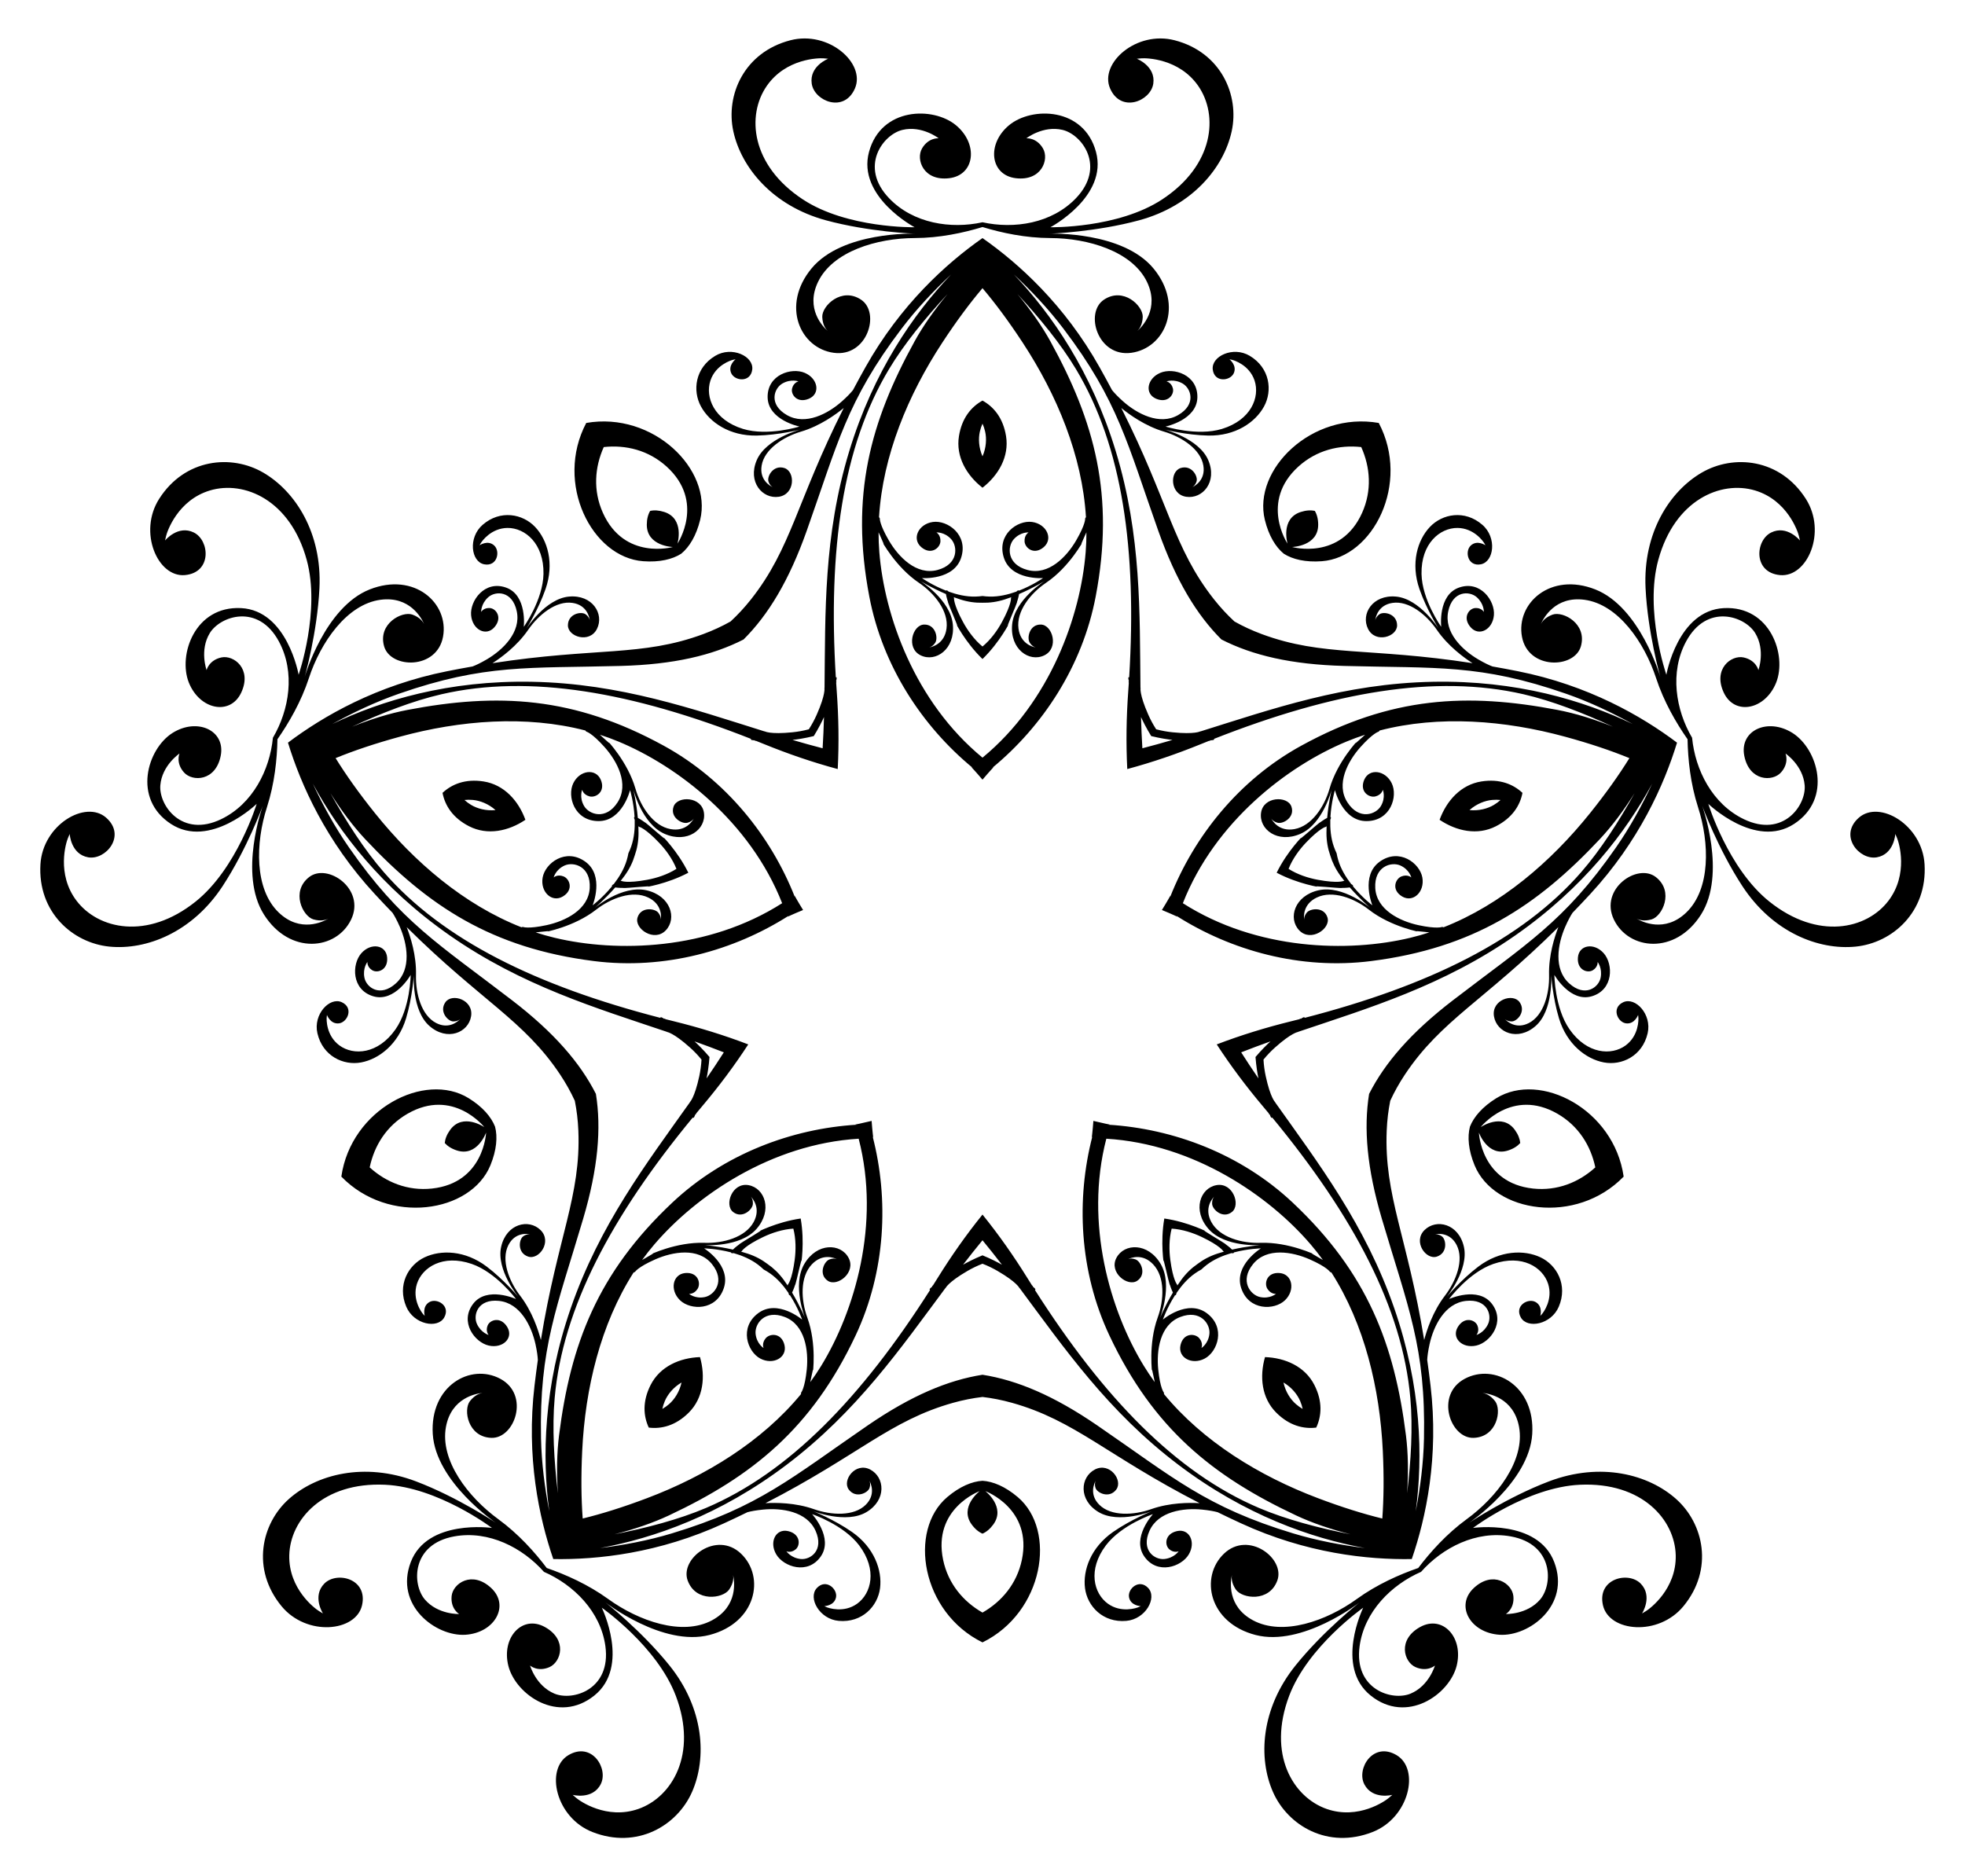 <?xml version="1.0" encoding="utf-8"?>

<!DOCTYPE svg PUBLIC "-//W3C//DTD SVG 1.1//EN" "http://www.w3.org/Graphics/SVG/1.1/DTD/svg11.dtd">
<svg version="1.1" id="Layer_1" xmlns="http://www.w3.org/2000/svg" xmlns:xlink="http://www.w3.org/1999/xlink" x="0px" y="0px"
	 viewBox="0 0 1747.017 1668.386" enable-background="new 0 0 1747.017 1668.386" xml:space="preserve">
<g>
	<path d="M1263.41,1397.621c19.064-21.522,49.136-37.066,79.743-31.531c38.261,6.93,37.689,42.677,26.071,56.179
		c-11.616,13.485-30.382,12.842-30.382,12.842s7.761-4.62,6.647-15.941c-1.113-11.292-18.142-22.938-35.056-7.298
		c-16.938,15.648-3.363,39.993,22.815,41.682c26.207,1.652,63.236-26.097,48.565-64.615
		c-14.671-38.512-72.182-30.382-72.182-30.382s47.939-36.231,95.007-38.391c55.266-2.537,84.479,31.069,85.196,62.776
		c0.653,29.894-22.905,47.424-26.44,49.544c-3.526,2.139-3.526,2.139-3.526,2.139s9.83-15.25-1.168-26.537
		c-11.022-11.279-38.947-4.441-33.558,19.256c5.415,23.678,49.273,27.922,71.589,0.773
		c27.063-32.912,17.96-73.438-6.556-95.278c-24.503-21.85-66.953-33.144-113.012-15.675
		c-37.181,14.117-70.908,36.797-70.908,36.797s53.327-36.073,55.999-78.896c2.651-42.832-33.609-63.356-60.097-49.075
		c-26.461,14.251-12.794,53.281,8.08,52.483c20.863-0.805,25.015-24.883,18.983-32.651
		c-4.461-5.697-9.072-6.999-11.207-7.292c5.492,0.519,27.767,4.22,32.527,30.219
		c5.423,29.715-19.565,62.343-46.588,82.062c-17.812,13.002-32.31,29.185-43.036,43.378
		c-16.813,5.815-36.684,14.603-54.554,27.525c-27.104,19.607-65.857,33.289-92.442,18.949
		c-23.255-12.561-19.892-34.889-18.689-40.273c-0.382,2.122-0.568,6.909,3.472,12.912
		c5.524,8.137,29.706,11.629,36.919-7.965c7.209-19.606-25.688-44.665-47.418-23.903
		c-21.768,20.779-13.452,61.606,28.102,72.321c41.553,10.691,92.34-28.878,92.34-28.878
		s-31.992,25.068-56.908,56.067c-30.847,38.407-33.224,82.269-20.015,112.325
		c13.195,30.065,48.924,51.246,88.589,35.678c32.716-12.834,42.233-55.857,21.387-68.324
		c-20.872-12.448-36.004,11.997-28.683,25.965c7.336,13.947,24.877,9.311,24.877,9.311s0,0-3.124,2.693
		c-3.108,2.707-27.06,19.696-55.289,9.837c-29.934-10.48-52.868-48.648-33.377-100.425
		c16.599-44.096,65.871-78.493,65.871-78.493s-25.503,52.184,6.59,78.038
		c32.099,25.855,69.933-0.786,76.46-26.221c6.483-25.418-12.476-45.852-32.592-34.579
		c-20.101,11.254-14.287,31.048-3.892,35.596c10.422,4.558,17.215-1.395,17.215-1.395s-5.188,18.046-21.602,24.927
		c-16.431,6.878-50.606-3.625-45.373-42.155C1212.975,1432.898,1237.051,1409.101,1263.41,1397.621z
		 M483.606,1397.621c26.36,11.48,50.435,35.277,54.63,66.097c5.233,38.53-28.942,49.033-45.373,42.155
		c-16.414-6.881-21.602-24.927-21.602-24.927s6.792,5.953,17.215,1.395c10.395-4.548,16.209-24.342-3.892-35.596
		c-20.116-11.274-39.075,9.161-32.592,34.579c6.527,25.435,44.361,52.076,76.46,26.221
		c32.093-25.854,6.59-78.038,6.59-78.038s49.272,34.397,65.871,78.493c19.491,51.777-3.443,89.945-33.377,100.425
		c-28.229,9.859-52.181-7.13-55.289-9.837c-3.124-2.693-3.124-2.693-3.124-2.693s17.541,4.636,24.877-9.311
		c7.321-13.968-7.812-38.413-28.683-25.965c-20.846,12.467-11.329,55.49,21.387,68.324
		c39.664,15.568,75.394-5.613,88.589-35.678c13.209-30.055,10.832-73.918-20.015-112.325
		c-24.916-30.999-56.907-56.067-56.907-56.067s50.786,39.569,92.339,28.878
		c41.555-10.715,49.87-51.542,28.102-72.321c-21.73-20.762-54.627,4.297-47.418,23.903
		c7.213,19.593,31.395,16.101,36.919,7.965c4.039-6.003,3.853-10.791,3.472-12.912
		c1.204,5.384,4.566,27.712-18.689,40.273c-26.585,14.34-65.338,0.658-92.442-18.949
		c-17.87-12.922-37.74-21.71-54.554-27.525c-10.726-14.194-25.224-30.376-43.036-43.378
		c-27.023-19.719-52.01-52.346-46.588-82.062c4.76-25.999,27.034-29.7,32.527-30.219
		c-2.135,0.293-6.746,1.595-11.207,7.292c-6.032,7.768-1.88,31.845,18.983,32.651
		c20.874,0.798,34.541-38.233,8.08-52.483c-26.488-14.281-62.748,6.243-60.097,49.075
		c2.673,42.823,55.999,78.896,55.999,78.896s-33.727-22.679-70.908-36.797
		c-46.059-17.469-88.509-6.175-113.012,15.675c-24.516,21.84-33.619,62.366-6.556,95.278
		c22.316,27.149,66.174,22.905,71.589-0.773c5.389-23.697-22.536-30.534-33.558-19.256
		c-10.997,11.287-1.168,26.537-1.168,26.537s0,0-3.526-2.139c-3.535-2.119-27.094-19.65-26.441-49.544
		c0.717-31.707,29.93-65.313,85.196-62.776c47.068,2.16,95.007,38.391,95.007,38.391s-57.511-8.13-72.182,30.382
		c-14.671,38.518,22.358,66.267,48.565,64.615c26.177-1.689,39.753-26.034,22.815-41.682
		c-16.914-15.64-33.943-3.994-35.056,7.298c-1.114,11.321,6.646,15.941,6.646,15.941s-18.766,0.643-30.382-12.842
		c-11.619-13.501-12.19-49.249,26.07-56.179C434.47,1360.555,464.543,1376.099,483.606,1397.621z M242.634,655.983
		c-2.773,28.617-17.965,58.868-45.98,72.382c-35.027,16.883-55.576-12.373-54.112-30.126
		c1.472-17.737,17.032-28.247,17.032-28.247s-3.563,8.299,3.993,16.803c7.538,8.481,28.16,7.893,32.651-14.701
		c4.506-22.616-20.787-34.332-42.958-20.311c-22.173,14.068-35.819,58.282-1.31,80.82
		c34.506,22.533,76.255-17.848,76.255-17.848s-17.488,57.489-54.297,86.903
		c-43.219,34.537-86.607,24.52-105.824-0.71c-18.099-23.801-9.344-51.83-7.73-55.623
		c1.596-3.803,1.596-3.803,1.596-3.803s1.011,18.115,16.543,20.782c15.546,2.646,34.119-19.3,15.831-35.303
		c-18.298-15.973-56.275,6.373-58.371,41.454c-2.549,42.534,28.636,69.969,61.307,73.228
		c32.666,3.275,73.647-12.54,100.642-53.745c21.782-33.276,35.737-71.448,35.737-71.448s-21.939,60.528,1.07,96.744
		c23.031,36.21,64.43,31.502,77.465,4.378c13.031-27.082-20.968-50.625-37.386-37.711
		c-16.405,12.915-5.612,34.834,3.834,37.573c6.958,1.986,11.453,0.33,13.353-0.688
		c-4.748,2.808-24.944,12.906-44.077-5.329c-21.853-20.853-20.816-61.937-10.545-93.773
		c6.768-20.988,8.985-42.602,9.32-60.389c10.184-14.587,21.095-33.377,27.956-54.334
		c10.403-31.794,33.712-65.641,63.649-69.666c26.197-3.507,36.601,16.533,38.791,21.596
		c-0.938-1.941-3.602-5.923-10.398-8.406c-9.252-3.336-30.868,8.053-25.187,28.144
		c5.692,20.099,47.035,21.036,52.412-8.534c5.397-29.605-25.328-57.748-65.244-41.991
		c-39.901,15.775-57.73,77.639-57.73,77.639s11.147-39.085,13.084-78.808
		c2.381-49.203-21.478-86.085-49.83-102.637c-28.347-16.567-69.702-12.702-92.641,23.207
		c-18.924,29.613-1.335,70.013,22.857,67.846c24.202-2.198,22.076-30.869,7.944-37.866
		c-14.133-6.971-25.599,7.09-25.599,7.09s0,0,0.944-4.014c0.923-4.017,10.316-31.84,38.948-40.456
		c30.377-9.116,71.365,8.283,86.031,61.627c12.49,45.431-7.153,102.221-7.153,102.221
		s-10.04-57.208-51.201-59.26c-41.166-2.05-56.115,41.741-46.445,66.155c9.695,24.375,37.044,29.762,46.692,8.818
		c9.647-20.919-6.691-33.516-17.774-31.085c-11.111,2.439-13.107,11.247-13.107,11.247s-6.41-17.649,2.825-32.864
		c9.25-15.222,43.072-26.812,61.485,7.434C262.701,597.798,257.211,631.202,242.634,655.983z M873.508,197.626
		c-28.073,6.206-61.539,1.105-83.048-21.363c-26.881-28.095-5.406-56.68,11.93-60.773
		c17.324-4.081,32.128,7.469,32.128,7.469s-8.994-0.824-14.747,8.99c-5.736,9.789,1.195,29.221,24.072,26.51
		c22.901-2.703,26.228-30.379,6.042-47.132c-20.231-16.741-66.498-16.056-77.269,23.729
		c-10.768,39.78,40.538,67.007,40.538,67.007s-60.08,1.133-99.428-24.785
		c-46.202-30.432-50.083-74.791-32.026-100.864c17.043-24.569,46.406-24.903,50.512-24.54
		c4.11,0.342,4.11,0.342,4.11,0.342s-16.916,6.56-14.653,22.155c2.288,15.603,28.898,26.485,38.467,4.146
		c9.537-22.339-23.451-51.551-57.462-42.704c-41.24,10.719-57.696,48.856-50.699,80.935
		c6.98,32.079,34.684,66.168,82.215,79.108c38.378,10.433,78.994,11.909,78.994,11.909s-64.345-2.161-91.678,30.913
		c-27.321,33.094-10.05,71.011,19.774,75.027c29.784,4.024,41.668-35.585,24.312-47.209
		c-17.352-11.611-34.863,5.427-34.55,15.257c0.261,7.231,3.225,10.995,4.781,12.487
		c-4.138-3.648-19.983-19.735-8.552-43.566c13.079-27.227,52.473-38.937,85.925-39.006
		c22.052-0.049,43.294-4.62,60.314-9.798c17.02,5.178,38.261,9.748,60.314,9.798
		c33.452,0.069,72.846,11.778,85.925,39.006c11.431,23.831-4.414,39.918-8.552,43.566
		c1.556-1.492,4.52-5.256,4.781-12.487c0.314-9.83-17.197-26.868-34.55-15.257
		c-17.356,11.624-5.472,51.233,24.312,47.209c29.824-4.016,47.094-41.933,19.774-75.027
		c-27.333-33.074-91.678-30.913-91.678-30.913s40.617-1.476,78.994-11.909c47.531-12.94,75.235-47.029,82.215-79.108
		c6.996-32.079-9.459-70.216-50.699-80.935c-34.011-8.847-66.999,20.366-57.462,42.704
		c9.569,22.338,36.18,11.457,38.467-4.146c2.263-15.595-14.653-22.155-14.653-22.155s0,0,4.11-0.342
		c4.106-0.363,33.469-0.028,50.512,24.54c18.057,26.073,14.176,70.432-32.026,100.864
		c-39.348,25.918-99.428,24.785-99.428,24.785s51.306-27.227,40.538-67.007
		c-10.771-39.785-57.038-40.47-77.269-23.729c-20.186,16.753-16.858,44.428,6.042,47.132
		c22.877,2.711,29.808-16.72,24.072-26.51c-5.753-9.814-14.747-8.99-14.747-8.99s14.804-11.55,32.128-7.469
		c17.336,4.093,38.81,32.678,11.93,60.773C935.047,198.731,901.582,203.832,873.508,197.626z M1504.383,655.983
		c-14.578-24.781-20.068-58.185-5.346-85.584c18.414-34.247,52.235-22.657,61.485-7.434
		c9.235,15.214,2.825,32.864,2.825,32.864s-1.996-8.808-13.107-11.247c-11.083-2.43-27.421,10.166-17.774,31.085
		c9.648,20.945,36.997,15.557,46.692-8.818c9.67-24.414-5.279-68.205-46.445-66.155
		c-41.161,2.052-51.201,59.26-51.201,59.26s-19.644-56.789-7.153-102.221
		c14.665-53.345,55.654-70.744,86.03-61.627c28.632,8.617,38.025,36.439,38.948,40.456
		c0.944,4.014,0.944,4.014,0.944,4.014s-11.466-14.061-25.599-7.09c-14.133,6.997-16.259,35.668,7.943,37.866
		c24.192,2.167,41.781-38.234,22.857-67.846c-22.938-35.909-64.294-39.774-92.641-23.207
		c-28.352,16.551-52.211,53.434-49.83,102.637c1.937,39.724,13.084,78.808,13.084,78.808s-17.829-61.864-57.73-77.639
		c-39.916-15.757-70.641,12.386-65.244,41.991c5.377,29.57,46.72,28.632,52.411,8.534
		c5.681-20.091-15.935-31.48-25.187-28.144c-6.796,2.482-9.46,6.465-10.398,8.406
		c2.191-5.063,12.594-25.103,38.791-21.596c29.937,4.026,53.246,37.872,63.649,69.666
		c6.862,20.958,17.772,39.747,27.956,54.334c0.335,17.787,2.552,39.401,9.32,60.389
		c10.271,31.837,11.309,72.92-10.545,93.773c-19.133,18.235-39.328,8.138-44.077,5.329
		c1.9,1.018,6.395,2.675,13.353,0.688c9.446-2.739,20.239-24.659,3.834-37.573
		c-16.418-12.915-50.417,10.628-37.386,37.711c13.036,27.123,54.434,31.831,77.466-4.378
		c23.009-36.216,1.07-96.744,1.07-96.744s13.955,38.172,35.737,71.448c26.995,41.206,67.976,57.02,100.642,53.745
		c32.671-3.259,63.856-30.694,61.307-73.228c-2.096-35.081-40.073-57.426-58.371-41.454
		c-18.288,16.004,0.284,37.949,15.831,35.303c15.531-2.667,16.543-20.782,16.543-20.782s0,0,1.596,3.803
		c1.614,3.792,10.37,31.822-7.73,55.623c-19.217,25.23-62.604,35.247-105.824,0.71
		c-36.809-29.413-54.297-86.903-54.297-86.903s41.749,40.381,76.255,17.848c34.509-22.538,20.863-66.753-1.31-80.82
		c-22.171-14.021-47.463-2.304-42.958,20.311c4.491,22.595,25.113,23.182,32.651,14.701
		c7.556-8.504,3.993-16.803,3.993-16.803s15.56,10.511,17.032,28.247c1.464,17.752-19.086,47.009-54.112,30.126
		C1522.348,714.851,1507.156,684.6,1504.383,655.983z M1306.459,720.293c6.31-5.614,13.891-8.464,20.195-9.028
		c2.575-0.23,5.06-0.199,7.433,0.051c-1.774,1.597-3.765,3.083-5.984,4.41
		C1322.672,718.975,1314.863,721.125,1306.459,720.293z M873.508,405.736c-3.389-7.736-3.757-15.827-2.345-21.997
		c0.577-2.52,1.375-4.873,2.345-7.054c0.97,2.18,1.768,4.533,2.345,7.054
		C877.265,389.909,876.897,398,873.508,405.736z M440.558,720.293c-8.405,0.833-16.213-1.317-21.645-4.567
		c-2.219-1.328-4.21-2.813-5.984-4.41c2.373-0.249,4.858-0.281,7.433-0.051
		C426.667,711.829,434.248,714.679,440.558,720.293z M605.93,1229.256c-1.805,8.251-6.263,15.013-11.032,19.174
		c-1.948,1.7-3.977,3.135-6.043,4.328c0.496-2.334,1.234-4.707,2.249-7.085
		C593.588,1239.852,598.641,1233.523,605.93,1229.256z M1141.086,1229.256c7.289,4.267,12.342,10.596,14.826,16.417
		c1.014,2.378,1.752,4.751,2.249,7.085c-2.067-1.193-4.095-2.628-6.043-4.328
		C1147.35,1244.269,1142.892,1237.507,1141.086,1229.256z M1353.584,704.981
		c-8.209-7.684-20.232-12.71-36.571-10.14c-18.221,2.872-30.941,17.138-37.113,34.082
		c14.953,10.08,33.629,14.145,50.058,5.758C1344.687,727.155,1351.459,716.022,1353.584,704.981z M873.508,356.185
		c-9.844,5.433-18.34,15.314-20.945,31.647c-2.9,18.217,6.737,34.722,20.945,45.828
		c14.208-11.106,23.845-27.611,20.945-45.828C891.848,371.499,883.353,361.618,873.508,356.185z M393.433,704.981
		c2.125,11.041,8.897,22.175,23.626,29.7c16.429,8.387,35.105,4.322,50.058-5.758
		c-6.172-16.944-18.892-31.21-37.113-34.082C413.665,692.27,401.642,697.297,393.433,704.981z M576.805,1269.343
		c11.158,1.391,23.839-1.609,35.547-13.292c13.053-13.033,14.959-32.051,9.992-49.387
		c-18.022,0.634-35.52,8.322-43.882,24.765C570.969,1246.174,572.034,1259.162,576.805,1269.343z M1170.211,1269.343
		c4.771-10.182,5.836-23.169-1.657-37.915c-8.362-16.442-25.86-24.131-43.882-24.765
		c-4.966,17.336-3.061,36.354,9.992,49.387C1146.373,1267.734,1159.054,1270.734,1170.211,1269.343z M1051.636,803.089
		c28.633-72.833,93.297-122.047,145.475-143.716c5.432-2.258,10.952-4.278,16.541-6.085
		c-0.757,0.695-1.587,1.458-2.51,2.311c-10.764,9.936-3.633,2.381-3.633,2.381s-18.537,19.145-25.474,43.327
		c-4.55,15.865-15.739,33.086-31.16,35.893c-13.542,2.476-19.466-7.103-20.709-9.475
		c0.53,0.911,2.016,2.793,5.631,3.811c4.889,1.391,15.803-4.8,12.32-14.463
		c-3.514-9.678-24.988-8.986-26.962,5.67c-2.014,14.621,14.68,27.515,34.98,18.677
		c20.268-8.841,27.867-39.603,27.867-39.603s-2.783,11.351-4.061,25.402c-2.753,1.396-6.198,3.953-6.198,3.953
		s1.182-1.469-10.816,8.933c-11.966,10.378-4,2.466-4,2.466s-14.282,13.862-23.882,33.418
		c19.261,10.178,38.964,12.998,38.964,12.998s-11.095-1.719,4.686-0.357c15.82,1.363,14.001,0.87,14.001,0.87
		s4.29,0.044,7.337-0.445c9.293,10.616,18.216,18.163,18.216,18.163s-24.229-20.421-45.822-15.66
		c-21.618,4.782-27.544,25.026-17.321,35.67c10.21,10.696,27.991-1.366,25.145-11.261
		c-2.862-9.865-15.331-8.459-18.468-4.459c-2.326,2.948-2.422,5.345-2.315,6.393
		c-0.388-2.65-1.226-13.881,11.185-19.838c14.126-6.793,33.3,0.562,46.306,10.723
		c19.826,15.486,46.076,20.079,46.076,20.079s-10.21-1.921,4.338-0.209c1.248,0.147,2.369,0.278,3.389,0.394
		c-5.585,1.823-11.238,3.433-16.959,4.8C1198.853,846.989,1117.61,845.183,1051.636,803.089z M873.508,673.672
		c-60.42-49.738-87.243-126.446-91.728-182.766c-0.469-5.864-0.684-11.738-0.676-17.612
		c0.426,0.935,0.896,1.96,1.423,3.102c6.123,13.308,1.141,4.191,1.141,4.191s12.48,23.546,33.334,37.616
		c13.683,9.23,26.603,25.192,24.508,40.726c-1.83,13.644-12.77,16.319-15.411,16.768
		c1.03-0.222,3.279-1.054,5.364-4.178c2.834-4.22,0.318-16.513-9.948-16.186
		c-10.29,0.351-16.268,20.989-2.94,27.394c13.283,6.434,30.705-5.459,28.572-27.496
		c-2.145-22.008-29.053-38.741-29.053-38.741s9.935,6.154,22.904,11.712c0.477,3.05,1.844,7.116,1.844,7.116
		s-1.032-1.578,5.154,13.047c6.173,14.588,1.109,4.567,1.109,4.567s8.77,17.867,24.402,33.04
		c15.632-15.173,24.402-33.04,24.402-33.04s-5.064,10.021,1.109-4.567c6.185-14.624,5.154-13.047,5.154-13.047
		s1.368-4.066,1.844-7.116c12.968-5.558,22.904-11.712,22.904-11.712s-26.908,16.733-29.053,38.741
		c-2.132,22.037,15.289,33.929,28.572,27.496c13.328-6.405,7.351-27.043-2.94-27.394
		c-10.266-0.326-12.782,11.966-9.948,16.186c2.085,3.123,4.334,3.955,5.364,4.178
		c-2.64-0.45-13.581-3.124-15.411-16.768c-2.095-15.534,10.825-31.496,24.508-40.726
		c20.854-14.07,33.334-37.616,33.334-37.616s-4.982,9.117,1.141-4.191c0.526-1.141,0.996-2.167,1.423-3.102
		c0.008,5.875-0.207,11.748-0.676,17.612C960.752,547.226,933.928,623.934,873.508,673.672z M695.381,803.089
		c-65.975,42.093-147.217,43.9-202.166,30.761c-5.722-1.366-11.375-2.976-16.959-4.8
		c1.021-0.117,2.141-0.247,3.39-0.394c14.549-1.711,4.338,0.209,4.338,0.209s26.25-4.593,46.075-20.079
		c13.007-10.161,32.18-17.516,46.306-10.723c12.411,5.957,11.574,17.188,11.185,19.838
		c0.107-1.048,0.011-3.445-2.316-6.393c-3.138-3.999-15.606-5.405-18.468,4.459
		c-2.846,9.895,14.934,21.957,25.145,11.261c10.223-10.645,4.297-30.889-17.321-35.67
		c-21.594-4.761-45.823,15.66-45.823,15.66s8.923-7.547,18.216-18.163c3.047,0.489,7.338,0.445,7.338,0.445
		s-1.819,0.494,14.001-0.87c15.781-1.363,4.686,0.357,4.686,0.357s19.702-2.82,38.964-12.998
		c-9.6-19.556-23.882-33.418-23.882-33.418s7.966,7.913-4-2.466c-11.997-10.402-10.816-8.933-10.816-8.933
		s-3.445-2.557-6.198-3.953c-1.278-14.051-4.061-25.402-4.061-25.402s7.598,30.762,27.867,39.603
		c20.3,8.838,36.993-4.056,34.98-18.677c-1.973-14.655-23.448-15.348-26.962-5.67
		c-3.483,9.663,7.431,15.854,12.32,14.463c3.615-1.018,5.101-2.9,5.631-3.811
		c-1.243,2.372-7.168,11.951-20.709,9.475c-15.421-2.807-26.609-20.028-31.16-35.893
		c-6.937-24.181-25.474-43.327-25.474-43.327s7.131,7.555-3.633-2.381c-0.923-0.853-1.753-1.617-2.51-2.311
		c5.59,1.808,11.109,3.828,16.541,6.085C602.083,681.042,666.748,730.256,695.381,803.089z M763.419,1012.491
		c19.646,75.753-3.741,153.577-33.218,201.777c-3.067,5.019-6.346,9.898-9.805,14.646
		c0.204-1.007,0.427-2.113,0.672-3.346c2.868-14.366,1.54-4.061,1.54-4.061s3.743-26.384-4.858-50.025
		c-5.644-15.51-6.714-36.018,4.111-47.353c9.5-9.963,19.923-5.696,22.323-4.507
		c-0.964-0.425-3.273-1.075-6.795,0.227c-4.773,1.748-9.963,13.172-1.466,18.942
		c8.531,5.765,25.498-7.418,18.48-20.435c-6.965-13.012-28.049-13.632-39.277,5.45
		c-11.201,19.066,0.733,48.419,0.733,48.419s-4.42-10.819-11.645-22.938c1.407-2.747,2.691-6.841,2.691-6.841
		s-0.093,1.883,3.499-13.584c3.581-15.43,1.787-4.346,1.787-4.346s3.406-19.61-0.322-41.073
		c-21.565,3.087-39.162,12.387-39.162,12.387s9.987-5.131-3.581,3.043c-13.6,8.196-11.838,7.526-11.838,7.526
		s-3.497,2.486-5.675,4.673c-13.758-3.127-25.414-3.987-25.414-3.987s31.604,2.279,46.276-14.265
		c14.678-16.575,7.574-36.436-6.954-39.039c-14.548-2.652-21.843,17.558-13.724,23.89
		c8.114,6.298,17.375-2.168,17.562-7.248c0.149-3.752-1.182-5.747-1.884-6.533
		c1.872,1.916,9.151,10.51,2.611,22.624c-7.435,13.799-27.27,19.118-43.765,18.543
		c-25.142-0.875-49.078,10.838-49.078,10.838s9.389-4.447-3.387,2.72c-1.096,0.614-2.079,1.168-2.974,1.673
		c3.446-4.758,7.073-9.383,10.899-13.851C618.515,1063.507,685.303,1017.216,763.419,1012.491z M983.597,1012.491
		c78.116,4.725,144.905,51.017,181.637,93.945c3.826,4.468,7.453,9.094,10.899,13.851
		c-0.894-0.506-1.878-1.059-2.974-1.673c-12.776-7.167-3.387-2.72-3.387-2.72s-23.936-11.713-49.078-10.838
		c-16.495,0.575-36.33-4.744-43.765-18.543c-6.54-12.114,0.74-20.708,2.612-22.624
		c-0.703,0.785-2.033,2.78-1.884,6.533c0.188,5.08,9.449,13.546,17.562,7.248
		c8.119-6.332,0.824-26.542-13.724-23.89c-14.528,2.603-21.632,22.464-6.954,39.039
		c14.671,16.544,46.276,14.265,46.276,14.265s-11.655,0.861-25.414,3.987c-2.178-2.187-5.675-4.673-5.675-4.673
		s1.762,0.67-11.838-7.526c-13.568-8.174-3.581-3.043-3.581-3.043s-17.597-9.299-39.163-12.387
		c-3.728,21.464-0.321,41.073-0.321,41.073s-1.794-11.084,1.787,4.346c3.592,15.467,3.499,13.584,3.499,13.584
		s1.284,4.094,2.691,6.841c-7.225,12.119-11.645,22.938-11.645,22.938s11.934-29.353,0.733-48.419
		c-11.228-19.082-32.312-18.463-39.277-5.45c-7.018,13.016,9.949,26.199,18.48,20.435
		c8.497-5.77,3.307-17.194-1.466-18.942c-3.523-1.301-5.831-0.652-6.795-0.227
		c2.4-1.188,12.823-5.455,22.323,4.507c10.826,11.335,9.755,31.843,4.111,47.353
		c-8.601,23.641-4.858,50.025-4.858,50.025s-1.328-10.304,1.54,4.061c0.245,1.233,0.468,2.339,0.672,3.346
		c-3.46-4.748-6.738-9.627-9.805-14.646C987.339,1166.068,963.952,1088.244,983.597,1012.491z M1145.624,772.551
		c3.445-8.74,9.37-16.886,15.344-23.168c12.623-13.267,17.772-14.215,17.772-14.215s0.2,0.015,0.699-0.56
		c-0.088,2.029-0.136,4.079-0.128,6.132c0.018,7.229,1.233,13.853,3.335,19.782
		c1.785,6.032,4.695,12.105,8.93,17.964c1.2,1.666,2.444,3.296,3.708,4.886
		c-0.742-0.172-0.895-0.043-0.895-0.043s-4.723,2.259-22.733-1.054
		C1163.13,780.704,1153.549,777.596,1145.624,772.551z M873.508,574.847c-7.247-5.977-13.164-14.13-17.292-21.752
		c-8.717-16.105-8.028-21.295-8.028-21.295s0.076-0.185-0.317-0.838c1.902,0.711,3.838,1.39,5.793,2.017
		c6.881,2.217,13.556,3.108,19.844,2.942c6.288,0.166,12.964-0.725,19.844-2.942
		c1.955-0.626,3.89-1.306,5.793-2.017c-0.393,0.653-0.317,0.838-0.317,0.838s0.689,5.19-8.028,21.295
		C886.672,560.717,880.756,568.87,873.508,574.847z M601.392,772.551c-7.924,5.046-17.506,8.153-26.031,9.724
		c-18.01,3.314-22.733,1.054-22.733,1.054s-0.152-0.13-0.895,0.043c1.264-1.589,2.508-3.22,3.708-4.886
		c4.235-5.859,7.145-11.932,8.93-17.964c2.101-5.929,3.317-12.553,3.334-19.782
		c0.008-2.053-0.04-4.103-0.128-6.132c0.499,0.576,0.699,0.56,0.699,0.56s5.149,0.948,17.772,14.215
		C592.022,755.665,597.947,763.811,601.392,772.551z M705.331,1092.442c2.35,9.096,2.345,19.169,1.204,27.762
		c-2.414,18.153-6.022,21.947-6.022,21.947s-0.171,0.105-0.236,0.864c-1.121-1.693-2.288-3.38-3.501-5.036
		c-4.263-5.838-9.14-10.482-14.325-14.044c-4.99-3.831-10.914-7.033-17.783-9.284
		c-1.95-0.642-3.915-1.23-5.872-1.773c0.702-0.297,0.749-0.491,0.749-0.491s2.493-4.604,19.011-12.509
		C686.376,1096.136,695.955,1093.018,705.331,1092.442z M1041.685,1092.442c9.377,0.576,18.955,3.693,26.775,7.434
		c16.518,7.905,19.011,12.509,19.011,12.509s0.047,0.195,0.749,0.491c-1.957,0.543-3.922,1.131-5.872,1.773
		c-6.87,2.251-12.794,5.454-17.783,9.284c-5.185,3.562-10.062,8.206-14.325,14.044
		c-1.213,1.656-2.38,3.343-3.501,5.036c-0.065-0.759-0.236-0.864-0.236-0.864s-3.608-3.794-6.022-21.947
		C1039.341,1111.611,1039.335,1101.538,1041.685,1092.442z M1188.329,758.675c-0.897-1.855-1.721-3.828-2.46-5.923
		c-2.7-7.662-3.383-16.123-3.137-23.884c0.023-0.05,0.044-0.091,0.068-0.141
		c0.702-1.499,0.604-2.178,0.044-2.345c0.759-13.235,3.995-23.844,3.995-23.844s6.767,27.715,28.151,27.558
		c21.419-0.165,28.006-22.02,22.339-33.683c-5.698-11.679-20.016-13.512-24.474-3.01
		c-4.432,10.516,4.369,16.217,10.054,14.713c5.705-1.52,6.509-5.879,6.509-5.879s2.774,6.583-1.612,14.289
		c-4.381,7.708-19.419,13.117-29.869-3.117c-10.475-16.235,0.366-36.57,11.647-49.187
		c11.293-12.599,16.017-13.628,16.017-13.628s0.285,0.022,1.013-1.074c52.881-13.713,111.204-9.124,164.988,5.567
		c22.051,6.021,40.711,12.331,57.045,19.007c-9.291,15.002-20.678,31.075-34.978,48.907
		c-34.877,43.499-79.364,81.493-130.206,101.482c-1.233-0.459-1.451-0.274-1.451-0.274s-4.427,1.944-20.968-1.611
		c-16.543-3.576-37.266-13.656-38.334-32.947c-1.089-19.276,14.257-23.739,22.332-20.078
		c8.077,3.656,9.702,10.613,9.702,10.613s-3.213-3.054-8.722-0.93c-5.483,2.125-9.252,11.911,0.515,17.813
		c9.78,5.876,20.286-4.023,18.031-16.82c-2.27-12.766-20.445-26.576-37.871-14.119
		c-17.392,12.442-6.577,38.842-6.577,38.842s-8.854-6.681-17.247-16.943c0.355-0.464,0.035-1.071-1.414-1.871
		c-0.049-0.027-0.09-0.048-0.138-0.074c-4.761-6.134-9.181-13.381-11.501-21.167
		C1189.186,762.784,1188.693,760.703,1188.329,758.675z M873.508,529.945c-2.041,0.281-4.172,0.454-6.394,0.509
		c-8.122,0.2-16.38-1.765-23.685-4.397c-0.04-0.038-0.073-0.07-0.114-0.108
		c-1.209-1.13-1.885-1.247-2.216-0.766c-12.353-4.811-21.443-11.167-21.443-11.167s28.45,2.128,34.908-18.258
		c6.463-20.422-12.288-33.44-25.131-31.654c-12.868,1.81-19.036,14.861-10.425,22.346
		c8.631,7.465,16.773,0.856,17.1-5.015c0.318-5.895-3.58-8.007-3.58-8.007s7.118-0.604,13.091,5.948
		c5.977,6.548,6.475,22.522-12.195,27.443c-18.677,4.946-34.667-11.649-43.18-26.277
		c-8.493-14.633-8.011-19.444-8.011-19.444s0.109-0.264-0.708-1.295c3.3-54.53,25.686-108.581,56.279-155.193
		c12.54-19.111,24.307-34.908,35.704-48.38c11.397,13.472,23.164,29.268,35.704,48.38
		c30.593,46.612,52.979,100.663,56.279,155.193c-0.817,1.031-0.708,1.295-0.708,1.295s0.481,4.811-8.011,19.444
		c-8.513,14.628-24.503,31.222-43.18,26.277c-18.669-4.921-18.171-20.895-12.195-27.443
		c5.973-6.552,13.091-5.948,13.091-5.948s-3.898,2.112-3.58,8.007c0.327,5.871,8.469,12.48,17.1,5.015
		c8.611-7.486,2.442-20.537-10.425-22.346c-12.843-1.786-31.594,11.232-25.131,31.654
		c6.458,20.386,34.908,18.258,34.908,18.258s-9.09,6.356-21.443,11.167c-0.331-0.481-1.008-0.364-2.216,0.766
		c-0.041,0.038-0.074,0.071-0.114,0.108c-7.305,2.632-15.563,4.597-23.685,4.397
		C877.681,530.399,875.549,530.225,873.508,529.945z M558.688,758.675c-0.364,2.028-0.858,4.108-1.491,6.238
		c-2.319,7.786-6.74,15.033-11.501,21.167c-0.048,0.026-0.089,0.048-0.138,0.074
		c-1.448,0.8-1.769,1.407-1.414,1.871c-8.393,10.261-17.247,16.943-17.247,16.943s10.816-26.4-6.577-38.842
		c-17.425-12.457-35.601,1.353-37.871,14.119c-2.255,12.797,8.251,22.696,18.031,16.82
		c9.767-5.902,5.997-15.688,0.515-17.813c-5.509-2.124-8.722,0.93-8.722,0.93s1.625-6.957,9.702-10.613
		c8.075-3.661,23.421,0.802,22.332,20.078c-1.068,19.291-21.791,29.371-38.334,32.947
		c-16.541,3.555-20.968,1.611-20.968,1.611s-0.218-0.185-1.451,0.274c-50.841-19.989-95.329-57.982-130.206-101.482
		c-14.301-17.832-25.688-33.905-34.978-48.907c16.334-6.676,34.994-12.986,57.045-19.007
		c53.784-14.692,112.107-19.28,164.988-5.567c0.728,1.096,1.013,1.074,1.013,1.074s4.724,1.029,16.017,13.628
		c11.282,12.617,22.122,32.952,11.647,49.187c-10.449,16.235-25.488,10.825-29.869,3.117
		c-4.385-7.705-1.611-14.289-1.611-14.289s0.804,4.36,6.509,5.879c5.684,1.504,14.486-4.198,10.054-14.713
		c-4.458-10.502-18.777-8.669-24.474,3.01c-5.667,11.662,0.92,33.518,22.339,33.683
		c21.384,0.158,28.151-27.558,28.151-27.558s3.236,10.609,3.995,23.844c-0.56,0.166-0.658,0.846,0.044,2.345
		c0.024,0.05,0.044,0.092,0.068,0.141c0.246,7.761-0.437,16.222-3.137,23.884
		C560.409,754.847,559.585,756.821,558.688,758.675z M678.939,1128.769c1.816,0.973,3.642,2.085,5.472,3.346
		c6.688,4.612,12.214,11.055,16.577,17.479c0.01,0.054,0.018,0.1,0.028,0.154
		c0.313,1.625,0.792,2.117,1.343,1.923c7.166,11.153,10.784,21.638,10.784,21.638s-21.765-18.444-38.973-5.748
		c-17.232,12.723-9.714,34.276,1.726,40.381c11.474,6.099,24.135-0.834,21.569-11.951
		c-2.595-11.113-13.067-10.552-16.782-5.994c-3.722,4.583-1.81,8.582-1.81,8.582s-6.114-3.696-7.095-12.507
		c-0.987-8.81,8-22.027,25.997-15.034c18.017,6.977,21.2,29.801,19.489,46.639
		c-1.73,16.83-4.948,20.44-4.948,20.44s-0.243,0.15-0.188,1.464c-34.721,42.176-84.603,72.746-136.75,92.474
		c-21.378,8.09-40.183,13.954-57.322,18.153c-1.302-17.598-1.537-37.294-0.449-60.127
		c2.648-55.692,16.307-112.578,45.689-158.633c1.267-0.353,1.334-0.631,1.334-0.631s2.438-4.175,17.91-11.022
		c15.485-6.831,38.176-10.857,50.379,4.122c12.211,14.955,2.419,27.586-6.265,29.37
		c-8.683,1.79-14.087-2.883-14.087-2.883s4.395,0.583,7.603-4.373c3.187-4.942,0.484-15.074-10.886-14.108
		c-11.366,0.995-14.047,15.179-4.701,24.206c9.34,8.994,32.162,9.483,38.937-10.837
		c6.758-20.288-17.51-35.289-17.51-35.289s11.09,0.201,23.912,3.569c-0.015,0.584,0.601,0.887,2.244,0.683
		c0.055-0.007,0.101-0.014,0.156-0.021c7.457,2.164,15.293,5.428,21.746,10.364
		C675.83,1125.949,677.452,1127.342,678.939,1128.769z M1068.078,1128.769c1.486-1.427,3.109-2.82,4.873-4.17
		c6.453-4.936,14.289-8.2,21.746-10.364c0.054,0.007,0.101,0.014,0.156,0.021c1.642,0.204,2.258-0.099,2.244-0.683
		c12.822-3.368,23.912-3.569,23.912-3.569s-24.267,15.001-17.51,35.289c6.775,20.32,29.597,19.831,38.937,10.837
		c9.346-9.028,6.665-23.212-4.701-24.206c-11.371-0.966-14.073,9.167-10.886,14.108
		c3.208,4.956,7.603,4.373,7.603,4.373s-5.404,4.673-14.087,2.883c-8.684-1.784-18.476-14.415-6.265-29.37
		c12.203-14.979,34.894-10.953,50.379-4.122c15.472,6.847,17.91,11.022,17.91,11.022s0.067,0.278,1.334,0.631
		c29.382,46.055,43.042,102.941,45.689,158.633c1.088,22.832,0.853,42.528-0.449,60.127
		c-17.139-4.2-35.944-10.063-57.322-18.153c-52.148-19.728-102.029-50.297-136.75-92.474
		c0.055-1.315-0.188-1.464-0.188-1.464s-3.217-3.609-4.948-20.44c-1.711-16.838,1.472-39.662,19.489-46.639
		c17.996-6.992,26.983,6.224,25.997,15.034c-0.981,8.811-7.095,12.507-7.095,12.507s1.912-3.999-1.81-8.582
		c-3.715-4.558-14.187-5.119-16.782,5.994c-2.566,11.117,10.095,18.05,21.569,11.951
		c11.44-6.104,18.957-27.657,1.726-40.381c-17.207-12.696-38.973,5.748-38.973,5.748s3.618-10.485,10.784-21.638
		c0.551,0.195,1.029-0.298,1.343-1.923c0.011-0.055,0.018-0.101,0.028-0.154
		c4.362-6.423,9.888-12.867,16.577-17.479C1064.436,1130.854,1066.262,1129.742,1068.078,1128.769z M1490.993,660.334
		c-31.337-23.609-78.893-51.044-141.546-63.528c-7.831-1.561-15.336-2.96-22.552-4.222
		c-2.913-1.097-7.025-2.999-12.662-6.299c-14.212-8.341-30.575-24.069-26.654-42.714
		c3.917-18.622,19.061-18.309,25.505-12.437c6.448,5.886,6.172,12.981,6.172,12.981s-2.178-3.866-7.72-3.467
		c-5.593,0.373-11.498,8.546-4.069,17.055c7.424,8.507,19.545,2.206,20.718-10.598
		c1.178-12.802-11.915-31.341-30.971-24.678c-19.055,6.651-15.869,34.942-15.869,34.942s-17.098-24.003-17.515-47.073
		c-0.48-27.1,16.397-40.943,31.93-40.872c14.671,0.111,22.901,11.889,23.909,13.658
		c0.987,1.746,0.987,1.746,0.987,1.746s-7.321-5.012-13.008,0.205c-5.661,5.244-2.7,19.016,8.976,16.713
		c11.66-2.348,14.357-23.759,1.344-35.062c-15.745-13.717-35.712-9.809-46.742,1.894
		c-11.046,11.695-17.159,32.343-9.25,55.139c6.405,18.419,17.071,35.243,17.071,35.243s-16.935-26.619-37.881-28.503
		c-20.942-1.903-31.495,15.558-24.876,28.741c6.62,13.158,25.927,7.005,25.822-3.228
		c-0.098-10.248-11.823-12.586-15.728-9.761c-2.839,2.1-3.544,4.32-3.72,5.365
		c0.334-2.707,2.464-13.519,15.248-15.482c14.62-2.251,30.259,10.441,39.55,23.957
		c9.946,14.469,24.124,24.758,31.709,29.616c-91.862-14.188-132.905-5.64-187.389-25.854
		c-8.685-3.225-16.77-6.99-24.249-11.188c-6.303-5.816-12.382-12.341-18.133-19.605
		c-36.062-45.57-40.615-87.246-82.495-170.228c6.965,5.713,21.131,16.018,37.965,21.006
		c15.726,4.66,32.629,15.611,35.006,30.211c2.083,12.765-7.541,18.132-10.012,19.286
		c0.94-0.49,2.833-1.847,3.953-5.196c1.48-4.587-4.366-15.016-14.143-11.942
		c-9.765,3.062-9.651,23.326,4.909,25.556c14.584,2.222,27.928-13.21,19.647-32.54
		c-8.264-19.338-38.814-27.219-38.814-27.219s19.297,4.945,38.794,5.345c24.124,0.477,41.872-11.717,49.582-25.836
		c7.722-14.107,5.268-34.305-12.643-45.04c-14.771-8.884-34.301,0.298-32.931,12.113
		c1.419,11.816,15.431,10.377,18.669,3.372c3.204-7.021-3.825-12.435-3.825-12.435s0,0,1.965,0.4
		c1.994,0.412,15.738,4.599,20.377,18.518c4.868,14.751-3.082,35.079-29.004,42.997
		c-22.07,6.732-50.181-2.112-50.181-2.112s27.891-5.712,28.328-25.89c0.448-20.182-21.23-26.905-33.041-21.829
		c-11.816,5.072-14.062,18.547-3.678,22.979c10.389,4.436,16.337-3.706,14.963-9.141
		c-1.333-5.394-5.683-6.271-5.683-6.271s6.662-2.454,14.253,1.859c7.576,4.314,12.554,18.62-3.946,28.1
		c-16.52,9.491-36.535-1.211-48.86-12.15c-4.881-4.342-7.96-7.665-9.903-10.096
		c-3.43-6.473-7.079-13.179-10.984-20.144c-31.233-55.729-72.022-92.479-104.159-114.987
		c-32.137,22.508-72.925,59.258-104.159,114.987c-3.905,6.965-7.554,13.671-10.984,20.144
		c-1.944,2.432-5.023,5.754-9.903,10.096c-12.325,10.939-32.339,21.641-48.86,12.15
		c-16.5-9.48-11.523-23.786-3.946-28.1c7.591-4.313,14.253-1.859,14.253-1.859s-4.35,0.876-5.683,6.271
		c-1.374,5.435,4.574,13.577,14.963,9.141c10.384-4.432,8.138-17.906-3.678-22.979
		c-11.811-5.076-33.489,1.647-33.041,21.829c0.437,20.178,28.328,25.89,28.328,25.89s-28.112,8.843-50.181,2.112
		c-25.922-7.918-33.872-28.246-29.004-42.997c4.64-13.919,18.384-18.106,20.378-18.518
		c1.965-0.4,1.965-0.4,1.965-0.4s-7.029,5.414-3.825,12.435c3.238,7.004,17.25,8.444,18.669-3.372
		c1.37-11.815-18.159-20.997-32.931-12.113c-17.911,10.735-20.365,30.933-12.643,45.04
		c7.71,14.119,25.458,26.314,49.582,25.836c19.497-0.4,38.794-5.345,38.794-5.345s-30.55,7.881-38.814,27.219
		c-8.281,19.33,5.064,34.761,19.647,32.54c14.56-2.23,14.674-22.493,4.909-25.556
		c-9.777-3.074-15.623,7.355-14.143,11.942c1.12,3.349,3.013,4.706,3.953,5.196
		c-2.471-1.155-12.096-6.521-10.012-19.286c2.377-14.6,19.28-25.551,35.006-30.211
		c16.834-4.988,31.001-15.293,37.965-21.006c-41.88,82.982-46.434,124.658-82.495,170.228
		c-5.751,7.264-11.831,13.789-18.133,19.605c-7.479,4.197-15.564,7.963-24.249,11.188
		c-54.483,20.215-95.527,11.667-187.389,25.854c7.585-4.858,21.764-15.147,31.709-29.616
		c9.291-13.516,24.93-26.208,39.55-23.957c12.784,1.963,14.914,12.775,15.248,15.482
		c-0.175-1.046-0.881-3.265-3.72-5.365c-3.905-2.825-15.63-0.487-15.728,9.761
		c-0.105,10.233,19.202,16.387,25.822,3.228c6.62-13.184-3.933-30.644-24.876-28.741
		c-20.945,1.884-37.881,28.503-37.881,28.503s10.666-16.825,17.071-35.243c7.909-22.796,1.795-43.444-9.25-55.139
		c-11.03-11.703-30.998-15.611-46.742-1.894c-13.014,11.303-10.316,32.714,1.344,35.062
		c11.676,2.302,14.637-11.47,8.976-16.713c-5.687-5.217-13.008-0.205-13.008-0.205s0,0,0.987-1.746
		c1.008-1.769,9.237-13.546,23.909-13.658c15.533-0.071,32.41,13.772,31.93,40.872
		c-0.418,23.07-17.515,47.073-17.515,47.073s3.186-28.291-15.869-34.942c-19.055-6.663-32.149,11.877-30.971,24.678
		c1.173,12.805,13.294,19.105,20.718,10.598c7.429-8.509,1.524-16.683-4.069-17.055
		c-5.542-0.399-7.72,3.467-7.72,3.467s-0.276-7.094,6.172-12.981c6.444-5.872,21.588-6.185,25.505,12.437
		c3.922,18.645-12.442,34.372-26.654,42.714c-5.638,3.3-9.749,5.201-12.662,6.299
		c-7.216,1.262-14.721,2.66-22.552,4.222c-62.653,12.484-110.209,39.919-141.546,63.528
		c11.475,37.519,33.822,87.668,77.172,134.594c5.418,5.866,10.667,11.409,15.764,16.671
		c1.712,2.6,3.92,6.555,6.542,12.539c6.595,15.102,10.589,37.444-3.543,50.223
		c-14.115,12.763-26.183,3.608-27.944-4.93c-1.757-8.552,2.636-14.13,2.636-14.13s-0.511,4.408,4.208,7.343
		c4.744,2.986,14.326-0.155,13.317-11.406c-1.006-11.246-14.515-13.273-22.99-3.603
		c-8.478,9.665-8.782,32.359,10.55,38.169c19.325,5.82,33.376-18.941,33.376-18.941s-0.276,29.468-13.499,48.378
		c-15.541,22.206-37.331,23.486-49.855,14.298c-11.804-8.714-11.539-23.079-11.315-25.102
		c0.227-1.993,0.227-1.993,0.227-1.993s2.977,8.358,10.645,7.48c7.662-0.915,13.361-13.797,2.562-18.797
		c-10.813-4.954-25.581,10.782-21.696,27.576c4.675,20.352,23.126,28.927,38.929,25.942
		c15.81-2.969,32.892-16.08,39.894-39.171c5.645-18.666,6.905-38.547,6.905-38.547s-1.946,31.49,13.892,45.326
		c15.825,13.849,34.625,5.926,37.018-8.63c2.378-14.536-16.858-20.906-22.788-12.566
		c-5.944,8.348,2.167,17.132,6.987,17.141c3.531-0.03,5.407-1.411,6.163-2.154
		c-1.862,1.994-9.94,9.489-21.436,3.562c-13.151-6.772-18.343-26.233-17.915-42.628
		c0.458-17.551-4.965-34.209-8.246-42.598c65.979,65.473,104.208,82.683,136.404,131.061
		c5.131,7.714,9.458,15.513,13.042,23.304c1.681,8.41,2.763,17.262,3.147,26.519
		c2.389,58.063-18.424,94.457-33.317,186.207c-2.277-8.715-7.681-25.38-18.368-39.309
		c-9.983-13.013-17.221-31.809-10.562-45.017c5.818-11.552,16.758-10.236,19.436-9.718
		c-1.049-0.156-3.378-0.171-6.253,1.88c-3.894,2.841-5.294,14.714,4.423,17.974
		c9.7,3.262,21.518-13.198,11.05-23.561c-10.493-10.37-30.359-5.729-35.021,14.777
		c-4.681,20.503,15.403,44.835,15.403,44.835s-12.705-15.343-28.243-27.127c-19.236-14.566-40.763-15.132-55.299-8.241
		c-14.539,6.874-24.426,24.657-16.245,43.869c6.729,15.87,27.925,19.921,33.761,9.557
		c5.798-10.393-6.385-17.465-13.122-13.702c-6.719,3.797-4.215,12.309-4.215,12.309s0,0-1.355-1.478
		c-1.371-1.505-10.029-12.971-5.601-26.959c4.732-14.795,23.113-26.568,48.738-17.737
		c21.812,7.526,39.356,31.204,39.356,31.204s-25.922-11.773-38.135,4.294c-12.225,16.064,1.361,34.245,13.9,37.081
		c12.54,2.842,22.278-6.739,16.482-16.428c-5.797-9.695-15.395-6.604-17.478-1.4
		c-2.092,5.148,0.912,8.414,0.912,8.414s-6.832-1.93-10.438-9.882c-3.594-7.943,0.788-22.443,19.709-20.413
		c18.944,2.032,28.845,22.454,32.387,38.548c1.396,6.382,1.934,10.879,2.078,13.989
		c-1.03,7.253-2.019,14.823-2.954,22.753c-7.488,63.444,3.909,117.15,16.679,154.249
		c39.229,0.68,93.829-5.076,151.854-31.803c7.253-3.34,14.147-6.62,20.727-9.841
		c3.002-0.825,7.446-1.703,13.946-2.347c16.401-1.605,38.883,1.5,46.67,18.889
		c7.777,17.368-4.659,26.016-13.324,25.053c-8.676-0.972-12.623-6.873-12.623-6.873s4.034,1.848,8.284-1.733
		c4.306-3.589,4.279-13.672-6.733-16.19c-11.006-2.519-17.109,9.703-10.531,20.752
		c6.572,11.049,28.062,18.352,39.562,1.761c11.507-16.581-7.7-37.596-7.7-37.596s27.941,9.369,41.839,27.788
		c16.317,21.642,10.8,42.761-1.808,51.834c-11.935,8.533-25.515,3.843-27.37,3.004
		c-1.825-0.832-1.825-0.832-1.825-0.832s8.869-0.248,10.404-7.812c1.498-7.57-8.993-16.971-17.086-8.245
		c-8.053,8.753,2.35,27.66,19.522,29.156c20.8,1.843,34.657-13.055,36.702-29.007
		c2.062-15.954-5.129-36.252-24.926-50.046c-16.008-11.136-34.526-18.478-34.526-18.478s29.348,11.581,47.4,0.794
		c18.061-10.771,16.336-31.099,3.231-37.873c-13.09-6.754-25.093,9.572-18.993,17.79
		c6.103,8.233,16.963,3.233,18.461-1.348c1.062-3.368,0.328-5.578-0.144-6.527
		c1.321,2.387,5.953,12.385-3.236,21.488c-10.505,10.415-30.617,9.339-46.078,3.866
		c-16.55-5.86-34.069-5.849-43.061-5.321c82.657-42.517,110.838-73.557,166.798-89.228
		c8.922-2.496,17.676-4.202,26.194-5.202c8.518,1.001,17.271,2.706,26.194,5.202
		c55.96,15.67,84.141,46.711,166.798,89.228c-8.992-0.528-26.511-0.538-43.061,5.321
		c-15.461,5.473-35.573,6.549-46.078-3.866c-9.189-9.103-4.557-19.101-3.236-21.488
		c-0.473,0.949-1.207,3.16-0.144,6.527c1.498,4.581,12.358,9.582,18.461,1.348
		c6.1-8.217-5.903-24.543-18.993-17.79c-13.104,6.775-14.83,27.103,3.231,37.873
		c18.053,10.787,47.4-0.794,47.4-0.794s-18.518,7.342-34.526,18.478
		c-19.797,13.794-26.988,34.092-24.926,50.046c2.045,15.952,15.902,30.849,36.702,29.007
		c17.172-1.495,27.575-20.402,19.522-29.156c-8.093-8.725-18.584,0.676-17.086,8.245
		c1.535,7.564,10.404,7.812,10.404,7.812s0,0-1.825,0.832c-1.855,0.839-15.435,5.53-27.37-3.004
		c-12.609-9.072-18.125-30.192-1.808-51.834c13.898-18.418,41.839-27.788,41.839-27.788s-19.207,21.015-7.7,37.596
		c11.5,16.591,32.99,9.288,39.562-1.761c6.578-11.049,0.475-23.27-10.531-20.752
		c-11.012,2.518-11.039,12.601-6.732,16.19c4.249,3.581,8.283,1.733,8.283,1.733s-3.947,5.902-12.623,6.873
		c-8.665,0.963-21.101-7.685-13.324-25.053c7.786-17.389,30.269-20.495,46.67-18.889
		c6.501,0.644,10.945,1.522,13.946,2.347c6.58,3.221,13.473,6.5,20.726,9.841
		c58.025,26.727,112.625,32.483,151.854,31.803c12.769-37.099,24.167-90.805,16.679-154.249
		c-0.935-7.93-1.924-15.5-2.954-22.753c0.143-3.11,0.681-7.607,2.078-13.989
		c3.541-16.094,13.443-36.517,32.387-38.548c18.921-2.029,23.303,12.47,19.709,20.413
		c-3.606,7.951-10.438,9.882-10.438,9.882s3.004-3.266,0.912-8.414c-2.083-5.204-11.681-8.295-17.478,1.4
		c-5.796,9.689,3.942,19.27,16.482,16.428c12.539-2.836,26.125-21.017,13.9-37.081
		c-12.213-16.067-38.135-4.294-38.135-4.294s17.545-23.678,39.356-31.204c25.625-8.831,44.006,2.942,48.738,17.737
		c4.428,13.988-4.23,25.454-5.601,26.959c-1.355,1.478-1.355,1.478-1.355,1.478s2.504-8.512-4.215-12.309
		c-6.737-3.764-18.919,3.308-13.122,13.702c5.836,10.364,27.033,6.313,33.761-9.557
		c8.18-19.213-1.706-36.995-16.245-43.869c-14.536-6.891-36.062-6.324-55.299,8.241
		c-15.538,11.783-28.243,27.127-28.243,27.127s20.083-24.332,15.403-44.835
		c-4.662-20.505-24.529-25.146-35.021-14.777c-10.468,10.362,1.35,26.823,11.05,23.561
		c9.716-3.26,8.316-15.134,4.423-17.974c-2.874-2.051-5.204-2.036-6.252-1.88c2.678-0.518,13.618-1.834,19.436,9.718
		c6.659,13.209-0.58,32.004-10.563,45.017c-10.687,13.93-16.091,30.594-18.368,39.309
		c-14.894-91.75-35.706-128.144-33.317-186.207c0.383-9.257,1.466-18.109,3.147-26.519
		c3.584-7.792,7.911-15.59,13.042-23.304c32.196-48.378,70.425-65.588,136.404-131.061
		c-3.281,8.389-8.704,25.047-8.246,42.598c0.427,16.396-4.764,35.856-17.915,42.628
		c-11.497,5.926-19.575-1.569-21.436-3.562c0.757,0.743,2.632,2.124,6.163,2.154
		c4.82-0.009,12.932-8.793,6.987-17.141c-5.93-8.341-25.166-1.97-22.788,12.566
		c2.394,14.557,21.194,22.479,37.018,8.63c15.838-13.836,13.892-45.326,13.892-45.326s1.26,19.881,6.905,38.547
		c7.001,23.091,24.083,36.202,39.894,39.171c15.803,2.985,34.254-5.591,38.928-25.942
		c3.885-16.794-10.883-32.53-21.696-27.576c-10.799,5-5.1,17.883,2.562,18.797
		c7.668,0.878,10.645-7.48,10.645-7.48s0,0,0.227,1.993c0.225,2.023,0.489,16.389-11.315,25.102
		c-12.525,9.188-34.315,7.909-49.855-14.298c-13.222-18.909-13.499-48.378-13.499-48.378
		s14.052,24.761,33.377,18.941c19.333-5.81,19.028-28.505,10.55-38.169c-8.475-9.67-21.985-7.643-22.991,3.603
		c-1.008,11.251,8.573,14.392,13.317,11.406c4.718-2.935,4.208-7.343,4.208-7.343s4.393,5.577,2.636,14.13
		c-1.762,8.538-13.829,17.693-27.944,4.93c-14.132-12.779-10.138-35.121-3.543-50.223
		c2.621-5.984,4.83-9.938,6.542-12.539c5.096-5.263,10.346-10.805,15.764-16.671
		C1457.17,748.001,1479.517,697.853,1490.993,660.334z M1210.231,397.507c8.07,17.946,9.652,38.632,0.789,58.451
		c-19.093,42.579-62.219,30.415-62.219,30.415s23.207-0.639,23.163-19.868c-0.014-5.029-1.126-9.082-2.977-12.229
		c-3.565-0.788-7.763-0.593-12.55,0.948c-18.302,5.9-11.738,28.169-11.738,28.169s-24.895-37.256,9.7-68.573
		C1170.507,400.265,1190.67,395.377,1210.231,397.507z M536.785,397.507c19.561-2.13,39.724,2.758,55.834,17.312
		c34.594,31.316,9.7,68.573,9.7,68.573s6.564-22.269-11.738-28.169c-4.787-1.54-8.985-1.736-12.55-0.948
		c-1.851,3.147-2.962,7.2-2.977,12.229c-0.045,19.23,23.163,19.868,23.163,19.868s-43.126,12.164-62.219-30.415
		C527.133,436.139,528.715,415.453,536.785,397.507z M328.679,1037.992c4.019-19.262,14.899-36.928,33.718-47.751
		c40.474-23.224,68.214,11.965,68.214,11.965s-19.151-13.124-30.417,2.459c-2.944,4.077-4.427,8.009-4.78,11.643
		c2.421,2.733,5.932,5.042,10.71,6.61c18.275,5.985,26.053-15.889,26.053-15.889s-1.758,44.774-48.153,49.775
		C362.438,1059.11,343.252,1051.213,328.679,1037.992z M873.508,1433.834c-17.077-9.775-30.516-25.581-34.994-46.824
		c-9.58-45.67,32.459-61.178,32.459-61.178s-18.4,14.158-7.061,29.688c2.968,4.06,6.249,6.685,9.596,8.144
		c3.348-1.458,6.629-4.083,9.596-8.144c11.339-15.531-7.061-29.688-7.061-29.688s42.039,15.508,32.459,61.178
		C904.025,1408.253,890.585,1424.059,873.508,1433.834z M1418.338,1037.992
		c-14.574,13.221-33.759,21.118-55.346,18.812c-46.395-5.001-48.153-49.775-48.153-49.775s7.779,21.874,26.054,15.889
		c4.778-1.568,8.289-3.877,10.71-6.61c-0.352-3.634-1.835-7.566-4.78-11.643
		c-11.267-15.584-30.417-2.459-30.417-2.459s27.74-35.189,68.214-11.965
		C1403.439,1001.065,1414.318,1018.731,1418.338,1037.992z M1141.347,492.318c7.887,5.046,19.361,7.772,33.835,6.694
		c45.788-3.405,78.908-69.416,50.627-122.947c-59.65-10.355-112.195,41.543-101.285,86.142
		C1127.973,476.307,1134.111,486.376,1141.347,492.318z M605.669,492.318c7.236-5.941,13.374-16.011,16.823-30.111
		c10.91-44.599-41.635-96.497-101.285-86.142c-28.281,53.531,4.84,119.542,50.627,122.947
		C586.309,500.09,597.783,497.363,605.669,492.318z M440.136,1001.778c-3.415-8.718-11.095-17.668-23.439-25.304
		c-39.045-24.158-104.64,9.778-113.225,69.709c42.172,43.439,115.186,32.338,132.574-10.156
		C441.545,1022.593,442.497,1010.838,440.136,1001.778z M873.508,1316.641c-9.346,0.554-20.231,5.092-31.308,14.472
		c-35.041,29.668-23.036,102.54,31.308,129.224c54.344-26.684,66.35-99.556,31.308-129.224
		C893.74,1321.734,882.854,1317.195,873.508,1316.641z M1306.881,1001.778c-2.362,9.06-1.409,20.815,4.089,34.248
		c17.388,42.494,90.403,53.595,132.574,10.156c-8.585-59.931-74.18-93.867-113.225-69.709
		C1317.976,984.11,1310.295,993.06,1306.881,1001.778z M1085.931,568.592
		c27.64,14.136,62.212,22.273,109.117,23.53c82.171,2.199,120.856-1.878,197.287,24.718
		c20.875,7.264,41.019,16.853,59.28,26.953c-43.828-21.004-103.364-38.987-177.56-37.585
		c-78.731,1.502-143.225,24.278-206.763,44.128c-0.063-0.052-0.092-0.078-0.092-0.078s-4.775,2.893-24.651,0.867
		c-4.661-0.473-9.658-1.335-14.643-2.668c-2.808-4.329-5.172-8.815-7.063-13.102
		c-8.069-18.277-6.793-23.712-6.793-23.712s-0.034-0.019-0.103-0.064c-0.756-66.562,0.975-134.937-21.925-210.279
		c-21.595-70.998-57.096-122.063-90.615-157.256c15.248,14.246,30.593,30.441,43.952,48.05
		c48.913,64.471,56.99,102.523,84.474,179.993C1045.524,516.308,1063.946,546.673,1085.931,568.592z
		 M661.086,568.592c21.985-21.919,40.407-52.284,56.097-96.506c27.484-77.47,35.561-115.521,84.474-179.993
		c13.36-17.609,28.704-33.804,43.952-48.05c-33.519,35.192-69.02,86.257-90.615,157.256
		c-22.901,75.342-21.169,143.717-21.925,210.279c-0.069,0.044-0.103,0.064-0.103,0.064s1.276,5.435-6.793,23.712
		c-1.89,4.287-4.255,8.773-7.063,13.102c-4.985,1.333-9.982,2.195-14.643,2.668
		c-19.876,2.026-24.651-0.867-24.651-0.867s-0.029,0.027-0.092,0.078c-63.538-19.85-128.031-42.625-206.762-44.128
		c-74.197-1.402-133.732,16.581-177.56,37.585c18.261-10.1,38.405-19.689,59.28-26.953
		c76.431-26.596,115.116-22.519,197.287-24.718C598.874,590.865,633.446,582.727,661.086,568.592z M529.801,972.644
		c-14.053-27.682-37.239-54.586-74.447-83.174c-65.185-50.078-98.878-69.518-145.079-135.96
		c-12.619-18.147-23.279-37.745-32.116-56.649c23.112,42.754,60.707,92.297,121.557,134.775
		c64.578,45.062,130.142,64.544,193.212,85.832c0.021,0.079,0.029,0.118,0.029,0.118s5.563,0.466,20.453,13.788
		c3.493,3.123,7.029,6.757,10.278,10.766c-0.273,5.153-0.997,10.172-1.987,14.751
		c-4.215,19.529-8.442,23.176-8.442,23.176s0.016,0.036,0.046,0.112c-38.513,54.294-80.103,108.593-105.861,183.007
		c-24.261,70.132-25.556,132.311-19.123,180.484c-3.962-20.488-6.857-42.609-7.315-64.708
		c-1.676-80.909,14.156-116.441,37.456-195.27C531.76,1038.694,534.704,1003.299,529.801,972.644z
		 M873.508,1222.362c-30.67,4.81-63.422,18.548-102.108,45.102c-67.77,46.52-96.671,72.557-174.138,95.965
		c-21.158,6.393-43.091,10.476-63.801,13.039c47.803-8.769,106.539-29.214,165.742-73.96
		c62.812-47.492,101.601-103.827,141.337-157.232c0.082,0.005,0.121,0.009,0.121,0.009s2.162-5.147,19.433-15.191
		c4.049-2.357,8.598-4.597,13.415-6.449c4.817,1.852,9.366,4.092,13.415,6.449
		c17.271,10.044,19.433,15.191,19.433,15.191s0.039-0.004,0.121-0.009c39.736,53.405,78.525,109.74,141.337,157.232
		c59.202,44.746,117.938,65.191,165.742,73.96c-20.71-2.563-42.643-6.646-63.801-13.039
		c-77.467-23.408-106.367-49.445-174.138-95.965C936.931,1240.91,904.178,1227.172,873.508,1222.362z
		 M1217.215,972.644c-4.903,30.655-1.958,66.05,11.341,111.048c23.301,78.829,39.133,114.361,37.456,195.27
		c-0.458,22.099-3.352,44.219-7.315,64.708c6.432-48.173,5.138-110.353-19.123-180.484
		c-25.758-74.414-67.349-128.713-105.861-183.007c0.03-0.076,0.046-0.112,0.046-0.112s-4.227-3.647-8.442-23.176
		c-0.99-4.579-1.715-9.598-1.987-14.751c3.25-4.009,6.785-7.643,10.278-10.766
		c14.889-13.322,20.452-13.788,20.452-13.788s0.008-0.039,0.029-0.118c63.07-21.288,128.634-40.77,193.212-85.832
		c60.85-42.477,98.445-92.021,121.557-134.775c-8.837,18.904-19.498,38.502-32.117,56.649
		c-46.201,66.442-79.894,85.882-145.079,135.96C1254.454,918.057,1231.268,944.961,1217.215,972.644z
		 M1023.515,654.5c8.155,1.989,14.971,2.959,18.913,3.405c-8.9,2.616-17.814,5.114-26.781,7.425
		c-0.573-9.242-0.953-18.492-1.215-27.765C1016.075,641.175,1019.103,647.358,1023.515,654.5z M723.501,654.5
		c4.412-7.142,7.441-13.324,9.083-16.935c-0.262,9.273-0.642,18.523-1.215,27.765
		c-8.967-2.311-17.881-4.808-26.781-7.425C708.53,657.459,715.346,656.489,723.501,654.5z M630.792,939.83
		c-5.429-6.403-10.373-11.194-13.299-13.872c8.738,3.114,17.418,6.334,26.03,9.735
		c-4.969,7.814-10.098,15.521-15.337,23.176C628.98,954.983,630.163,948.201,630.792,939.83z M873.508,1116.174
		c-7.767,3.185-13.851,6.406-17.302,8.362c5.662-7.348,11.407-14.608,17.302-21.748
		c5.896,7.14,11.64,14.4,17.302,21.748C887.36,1122.58,881.275,1119.358,873.508,1116.174z M1116.225,939.83
		c0.628,8.371,1.812,15.153,2.606,19.04c-5.239-7.655-10.368-15.362-15.337-23.176
		c8.613-3.401,17.293-6.621,26.03-9.735C1126.598,928.636,1121.653,933.427,1116.225,939.83z M1002.22,683.81
		c22.494-6.051,44.299-13.567,65.262-22.105c2.421-0.986,4.824-1.942,7.229-2.902
		c1.654-0.159,1.466-0.355,1.163-0.467c0.07-0.028,0.141-0.057,0.212-0.085c1.233-0.01,4.109-0.152,3.233-1.28
		c105.906-41.699,196.934-57.675,275.111-39.694c25.51,5.861,53.384,16.731,79.613,28.877
		c-17.104-6.818-33.721-11.953-49.239-14.915c-80.085-15.296-147.929-12.111-227.997,31.858
		c-55.533,30.489-95.3,80.769-116.418,134.347l0.234-1.221c0,0-2.678,4.958-7.603,12.914
		c8.661,3.541,13.742,5.979,13.742,5.979l-0.906-0.85c48.577,30.933,110.303,48.236,173.151,40.261
		c90.622-11.491,147.38-48.792,203.18-108.24c10.813-11.518,21.238-25.439,31.068-41.008
		c-14.08,25.243-30.242,50.421-47.435,70.157c-52.677,60.498-135.711,101.078-245.901,129.593
		c0.046-1.428-2.365,0.148-3.368,0.865c-0.073,0.019-0.148,0.037-0.221,0.056c0.18-0.269,0.216-0.538-1.215,0.306
		c-2.51,0.637-5.017,1.276-7.555,1.901c-21.978,5.415-44.036,12.151-65.791,20.477
		c12.706,19.523,26.592,37.938,41.19,55.237c1.686,1.998,3.338,3.988,4.994,5.979
		c0.662,1.524,0.791,1.285,0.803,0.962c0.049,0.058,0.098,0.117,0.146,0.175c0.39,1.169,1.414,3.861,2.217,2.679
		c72.385,87.837,115.708,169.473,122.765,249.38c2.309,26.073,0.584,55.941-2.862,84.64
		c1.199-18.374,0.947-35.764-1.031-51.438c-10.2-80.892-34.194-144.431-100.754-206.994
		c-46.157-43.393-106.265-65.677-163.747-69.204l1.233-0.155c0,0-5.543-1.015-14.631-3.24
		c-0.692,9.331-1.439,14.917-1.439,14.917l0.528-1.125c-14.408,55.759-11.789,119.81,15.216,177.118
		c38.932,82.635,91.947,125.089,165.728,159.788c14.295,6.725,30.756,12.338,48.602,16.875
		c-28.359-5.591-57.299-13.181-81.382-23.433c-73.816-31.404-138.068-97.834-199.238-193.819
		c1.372-0.398-0.872-2.204-1.863-2.936c-0.041-0.064-0.081-0.129-0.121-0.194c0.311,0.088,0.579,0.039-0.666-1.061
		c-1.382-2.191-2.764-4.377-4.143-6.597c-11.941-19.229-25.164-38.126-39.805-56.243
		c-14.641,18.117-27.864,37.014-39.805,56.243c-1.379,2.221-2.761,4.407-4.143,6.597
		c-1.245,1.101-0.977,1.149-0.666,1.061c-0.041,0.064-0.081,0.129-0.121,0.194c-0.992,0.732-3.235,2.538-1.863,2.936
		c-61.17,95.985-125.422,162.415-199.238,193.819c-24.083,10.253-53.023,17.843-81.382,23.433
		c17.845-4.538,34.306-10.151,48.602-16.875c73.781-34.698,126.795-77.152,165.728-159.788
		c27.006-57.307,29.625-121.359,15.216-177.118l0.528,1.125c0,0-0.748-5.586-1.439-14.917
		c-9.088,2.226-14.631,3.24-14.631,3.24l1.233,0.155c-57.482,3.527-117.589,25.811-163.747,69.204
		c-66.56,62.563-90.554,126.101-100.754,206.994c-1.978,15.674-2.23,33.064-1.031,51.438
		c-3.446-28.698-5.171-58.567-2.862-84.64c7.057-79.907,50.381-161.543,122.765-249.38
		c0.802,1.182,1.826-1.51,2.216-2.679c0.048-0.058,0.098-0.117,0.146-0.175c0.013,0.323,0.141,0.562,0.803-0.962
		c1.656-1.991,3.308-3.981,4.994-5.979c14.598-17.299,28.484-35.714,41.19-55.237
		c-21.754-8.326-43.813-15.062-65.791-20.477c-2.538-0.625-5.044-1.264-7.555-1.901
		c-1.431-0.844-1.395-0.575-1.215-0.306c-0.073-0.019-0.148-0.037-0.222-0.056c-1.003-0.717-3.414-2.293-3.368-0.865
		c-110.19-28.515-193.224-69.095-245.901-129.593c-17.193-19.736-33.354-44.914-47.435-70.157
		c9.83,15.57,20.255,29.491,31.068,41.008c55.8,59.448,112.558,96.748,203.18,108.24
		c62.848,7.975,124.574-9.327,173.151-40.261l-0.906,0.85c0,0,5.081-2.437,13.742-5.979
		c-4.925-7.955-7.603-12.914-7.603-12.914l0.234,1.221c-21.118-53.579-60.885-103.858-116.418-134.347
		c-80.069-43.969-147.912-47.154-227.998-31.858c-15.518,2.962-32.135,8.097-49.239,14.915
		c26.229-12.146,54.103-23.016,79.613-28.877c78.177-17.981,169.205-2.005,275.111,39.694
		c-0.876,1.128,2,1.27,3.233,1.28c0.07,0.028,0.141,0.057,0.212,0.085c-0.303,0.112-0.491,0.308,1.163,0.467
		c2.405,0.96,4.809,1.916,7.229,2.902c20.963,8.537,42.768,16.054,65.262,22.105
		c1.196-23.263,0.786-46.323-0.856-68.899c-0.19-2.607-0.357-5.188-0.526-7.772
		c0.36-1.622,0.115-1.504-0.085-1.25c-0.005-0.076-0.011-0.152-0.015-0.228
		c0.372-1.175,1.125-3.955-0.218-3.47c-6.931-113.608,6.004-205.118,47.263-273.912
		c13.457-22.45,32.409-45.601,52.065-66.793c-11.77,14.16-21.788,28.377-29.401,42.22
		c-39.295,71.439-57.231,136.946-40.156,226.683c11.836,62.236,47.366,115.594,91.797,152.235l-1.089-0.599
		c0,0,3.888,4.079,9.932,11.222c6.044-7.143,9.932-11.222,9.932-11.222l-1.089,0.599
		c44.431-36.641,79.96-89.999,91.797-152.235c17.075-89.737-0.861-155.244-40.156-226.683
		c-7.612-13.843-17.63-28.06-29.4-42.22c19.657,21.192,38.608,44.343,52.065,66.793
		c41.259,68.794,54.194,160.304,47.263,273.912c-1.344-0.485-0.59,2.295-0.218,3.47
		c-0.005,0.076-0.011,0.152-0.015,0.228c-0.2-0.254-0.445-0.372-0.085,1.25c-0.17,2.584-0.337,5.165-0.526,7.772
		C1001.434,637.487,1001.024,660.547,1002.22,683.81z"/>
</g>
</svg>
